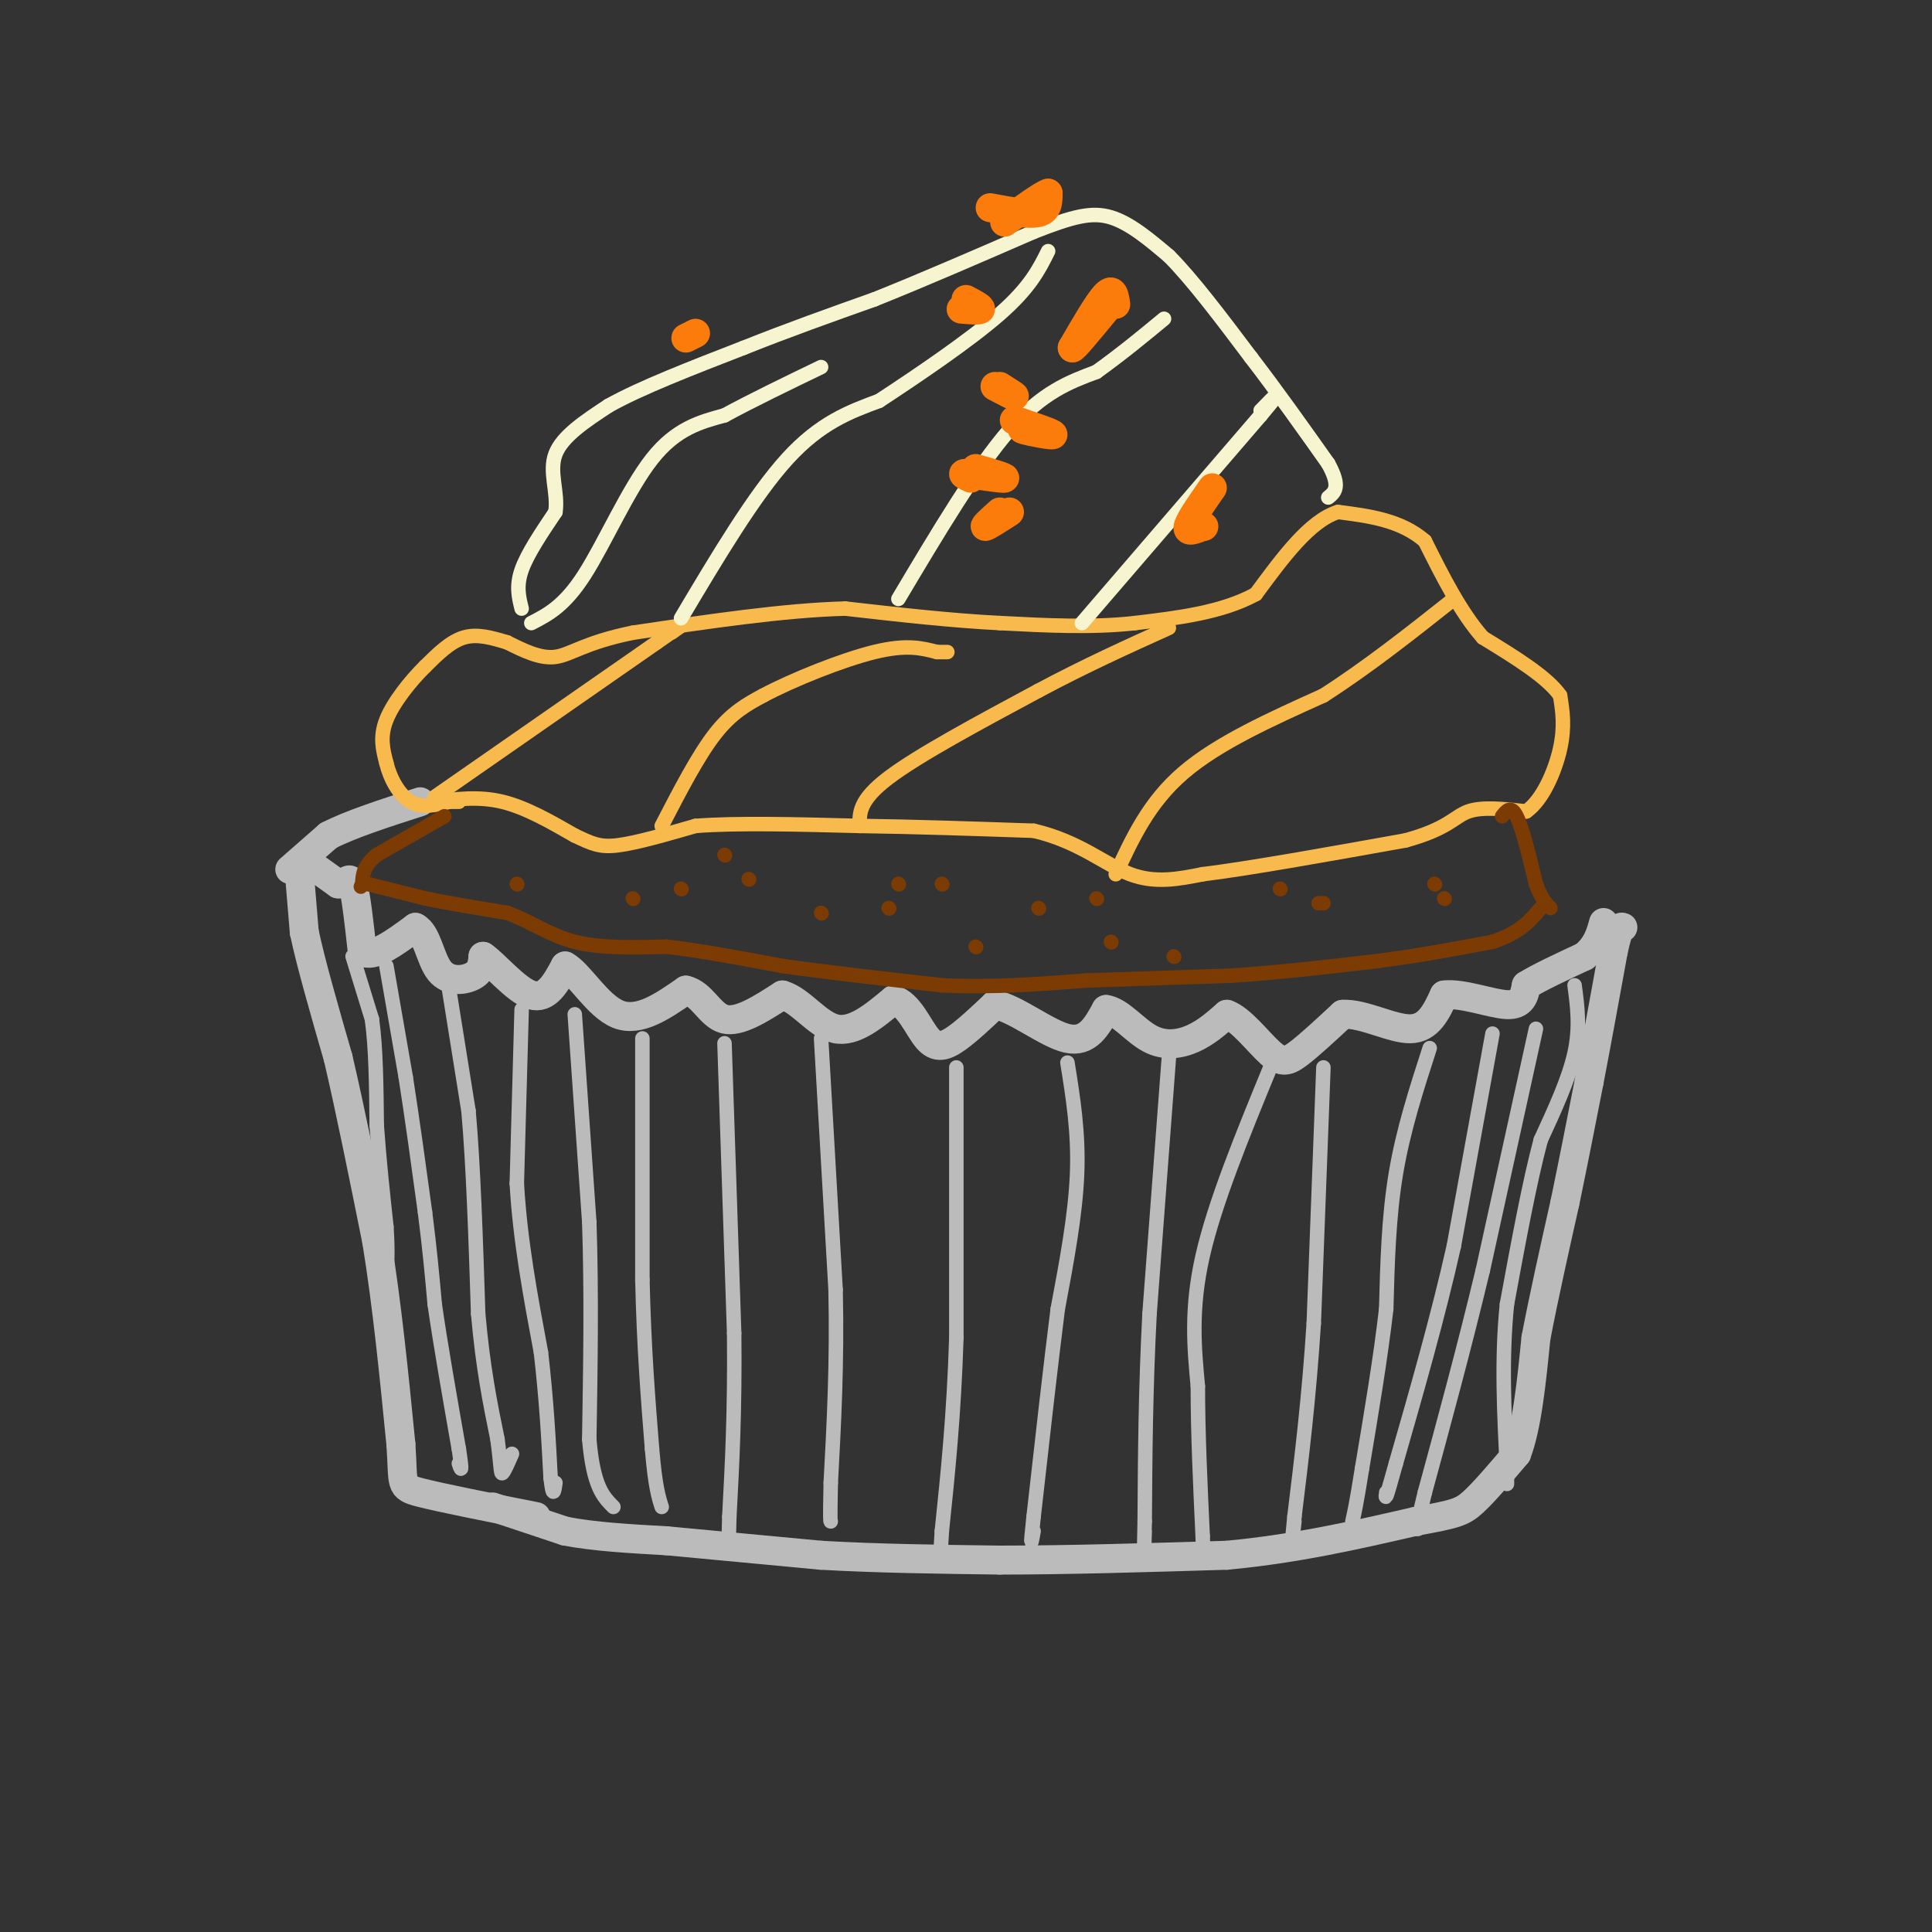 <svg viewBox='0 0 400 400' version='1.1' xmlns='http://www.w3.org/2000/svg' xmlns:xlink='http://www.w3.org/1999/xlink'><rect x="0" y="0" width="400" height="400" fill="#333333" stroke="none"/><g fill='none' stroke='#BBBBBB' stroke-width='6' stroke-linecap='round' stroke-linejoin='round'><path d='M62,181c0.000,0.000 1.000,12.000 1,12'/><path d='M63,193c1.333,6.333 4.167,16.167 7,26'/><path d='M70,219c2.500,10.667 5.250,24.333 8,38'/><path d='M78,257c2.167,13.333 3.583,27.667 5,42'/><path d='M83,299c0.600,8.533 -0.400,8.867 4,10c4.400,1.133 14.200,3.067 24,5'/><path d='M102,312c0.000,0.000 15.000,5.000 15,5'/><path d='M117,317c6.000,1.167 13.500,1.583 21,2'/><path d='M138,319c8.833,0.833 20.417,1.917 32,3'/><path d='M170,322c11.500,0.667 24.250,0.833 37,1'/><path d='M207,323c14.000,0.000 30.500,-0.500 47,-1'/><path d='M254,322c14.333,-1.333 26.667,-4.167 39,-7'/><path d='M293,315c8.333,-1.533 9.667,-1.867 12,-4c2.333,-2.133 5.667,-6.067 9,-10'/><path d='M314,301c2.167,-5.667 3.083,-14.833 4,-24'/><path d='M318,277c1.667,-8.667 3.833,-18.333 6,-28'/><path d='M324,249c1.833,-8.833 3.417,-16.917 5,-25'/><path d='M329,224c1.667,-8.667 3.333,-17.833 5,-27'/><path d='M334,197c1.167,-5.333 1.583,-5.167 2,-5'/><path d='M60,180c0.000,0.000 8.000,-7.000 8,-7'/><path d='M68,173c4.500,-2.333 11.750,-4.667 19,-7'/><path d='M63,178c0.000,0.000 7.000,5.000 7,5'/><path d='M70,183c1.667,0.156 2.333,-1.956 3,0c0.667,1.956 1.333,7.978 2,14'/><path d='M75,197c2.167,1.500 6.583,-1.750 11,-5'/><path d='M86,192c2.440,1.155 3.042,6.542 5,9c1.958,2.458 5.274,1.988 7,1c1.726,-0.988 1.863,-2.494 2,-4'/><path d='M100,198c2.222,1.422 6.778,6.978 10,8c3.222,1.022 5.111,-2.489 7,-6'/><path d='M117,200c2.911,1.511 6.689,8.289 11,10c4.311,1.711 9.156,-1.644 14,-5'/><path d='M142,205c3.422,0.778 4.978,5.222 8,6c3.022,0.778 7.511,-2.111 12,-5'/><path d='M162,206c3.778,1.044 7.222,6.156 11,7c3.778,0.844 7.889,-2.578 12,-6'/><path d='M185,207c3.179,0.798 5.125,5.792 7,8c1.875,2.208 3.679,1.631 6,0c2.321,-1.631 5.161,-4.315 8,-7'/><path d='M206,208c4.222,0.733 10.778,6.067 15,7c4.222,0.933 6.111,-2.533 8,-6'/><path d='M229,209c2.821,0.369 5.875,4.292 9,6c3.125,1.708 6.321,1.202 9,0c2.679,-1.202 4.839,-3.101 7,-5'/><path d='M254,210c2.869,0.940 6.542,5.792 9,8c2.458,2.208 3.702,1.774 6,0c2.298,-1.774 5.649,-4.887 9,-8'/><path d='M278,210c4.200,-0.267 10.200,3.067 14,3c3.800,-0.067 5.400,-3.533 7,-7'/><path d='M299,206c3.800,-0.467 9.800,1.867 13,2c3.200,0.133 3.600,-1.933 4,-4'/><path d='M316,204c2.667,-1.667 7.333,-3.833 12,-6'/><path d='M328,198c2.667,-2.167 3.333,-4.583 4,-7'/></g>
<g fill='none' stroke='#BBBBBB' stroke-width='3' stroke-linecap='round' stroke-linejoin='round'><path d='M73,198c0.000,0.000 4.000,13.000 4,13'/><path d='M77,211c0.833,5.833 0.917,13.917 1,22'/><path d='M78,233c0.500,7.167 1.250,14.083 2,21'/><path d='M80,254c0.333,5.167 0.167,7.583 0,10'/><path d='M80,200c0.000,0.000 4.000,23.000 4,23'/><path d='M84,223c1.333,8.500 2.667,18.250 4,28'/><path d='M88,251c1.000,7.833 1.500,13.417 2,19'/><path d='M90,270c1.167,8.167 3.083,19.083 5,30'/><path d='M95,300c0.833,5.500 0.417,4.250 0,3'/><path d='M93,205c0.000,0.000 4.000,25.000 4,25'/><path d='M97,230c1.000,11.167 1.500,26.583 2,42'/><path d='M99,272c1.000,11.333 2.500,18.667 4,26'/><path d='M103,298c0.756,5.778 0.644,7.222 1,7c0.356,-0.222 1.178,-2.111 2,-4'/><path d='M108,209c0.000,0.000 -1.000,36.000 -1,36'/><path d='M107,245c0.667,11.833 2.833,23.417 5,35'/><path d='M112,280c1.167,10.167 1.583,18.083 2,26'/><path d='M114,306c0.500,4.500 0.750,2.750 1,1'/><path d='M119,210c0.000,0.000 3.000,43.000 3,43'/><path d='M122,253c0.500,14.667 0.250,29.833 0,45'/><path d='M122,298c0.833,9.833 2.917,11.917 5,14'/><path d='M133,215c0.000,0.000 0.000,50.000 0,50'/><path d='M133,265c0.333,14.167 1.167,24.583 2,35'/><path d='M135,300c0.667,7.833 1.333,9.917 2,12'/><path d='M150,216c0.000,0.000 2.000,60.000 2,60'/><path d='M152,276c0.167,16.333 -0.417,27.167 -1,38'/><path d='M151,314c-0.167,6.333 -0.083,3.167 0,0'/><path d='M170,215c0.000,0.000 3.000,52.000 3,52'/><path d='M173,267c0.333,15.333 -0.333,27.667 -1,40'/><path d='M172,307c-0.167,8.000 -0.083,8.000 0,8'/><path d='M198,221c0.000,0.000 0.000,56.000 0,56'/><path d='M198,277c-0.500,16.000 -1.750,28.000 -3,40'/><path d='M195,317c-0.500,7.500 -0.250,6.250 0,5'/><path d='M221,220c1.167,7.250 2.333,14.500 2,23c-0.333,8.500 -2.167,18.250 -4,28'/><path d='M219,271c-1.500,11.833 -3.250,27.417 -5,43'/><path d='M214,314c-0.833,7.667 -0.417,5.333 0,3'/><path d='M242,219c0.000,0.000 -4.000,53.000 -4,53'/><path d='M238,272c-0.833,16.000 -0.917,29.500 -1,43'/><path d='M237,315c-0.167,7.500 -0.083,4.750 0,2'/><path d='M263,221c-5.750,14.000 -11.500,28.000 -14,39c-2.500,11.000 -1.750,19.000 -1,27'/><path d='M248,287c0.000,9.667 0.500,20.333 1,31'/><path d='M249,318c0.167,5.167 0.083,2.583 0,0'/><path d='M274,221c0.000,0.000 -2.000,53.000 -2,53'/><path d='M272,274c-1.000,15.500 -2.500,27.750 -4,40'/><path d='M268,314c-0.667,6.833 -0.333,3.917 0,1'/><path d='M296,217c-2.750,8.500 -5.500,17.000 -7,26c-1.500,9.000 -1.750,18.500 -2,28'/><path d='M287,271c-1.167,10.167 -3.083,21.583 -5,33'/><path d='M282,304c-1.167,7.333 -1.583,9.167 -2,11'/><path d='M309,214c0.000,0.000 -8.000,44.000 -8,44'/><path d='M301,258c-3.333,14.833 -7.667,29.917 -12,45'/><path d='M289,303c-2.333,8.500 -2.167,7.250 -2,6'/><path d='M318,213c0.000,0.000 -11.000,50.000 -11,50'/><path d='M307,263c-3.833,16.000 -7.917,31.000 -12,46'/><path d='M295,309c-2.167,8.833 -1.583,7.917 -1,7'/><path d='M326,204c0.583,4.333 1.167,8.667 0,14c-1.167,5.333 -4.083,11.667 -7,18'/><path d='M319,236c-2.333,8.667 -4.667,21.333 -7,34'/><path d='M312,270c-1.167,11.333 -0.583,22.667 0,34'/><path d='M312,304c0.000,5.667 0.000,2.833 0,0'/></g>
<g fill='none' stroke='#F8BA4D' stroke-width='3' stroke-linecap='round' stroke-linejoin='round'><path d='M90,166c4.583,-0.583 9.167,-1.167 14,0c4.833,1.167 9.917,4.083 15,7'/><path d='M119,173c3.622,1.711 5.178,2.489 9,2c3.822,-0.489 9.911,-2.244 16,-4'/><path d='M144,171c8.333,-0.667 21.167,-0.333 34,0'/><path d='M178,171c11.667,0.167 23.833,0.583 36,1'/><path d='M214,172c9.378,2.156 14.822,7.044 20,9c5.178,1.956 10.089,0.978 15,0'/><path d='M249,181c9.500,-1.167 25.750,-4.083 42,-7'/><path d='M291,174c8.889,-2.422 10.111,-4.978 13,-6c2.889,-1.022 7.444,-0.511 12,0'/><path d='M316,168c3.422,-2.400 5.978,-8.400 7,-13c1.022,-4.600 0.511,-7.800 0,-11'/><path d='M323,144c-2.667,-3.833 -9.333,-7.917 -16,-12'/><path d='M307,132c-4.667,-5.333 -8.333,-12.667 -12,-20'/><path d='M295,112c-5.000,-4.333 -11.500,-5.167 -18,-6'/><path d='M277,106c-5.833,1.833 -11.417,9.417 -17,17'/><path d='M260,123c-7.000,3.833 -16.000,4.917 -25,6'/><path d='M235,129c-8.833,1.000 -18.417,0.500 -28,0'/><path d='M207,129c-10.000,-0.500 -21.000,-1.750 -32,-3'/><path d='M175,126c-12.667,0.333 -28.333,2.667 -44,5'/><path d='M131,131c-9.956,2.022 -12.844,4.578 -16,5c-3.156,0.422 -6.578,-1.289 -10,-3'/><path d='M105,133c-3.200,-0.956 -6.200,-1.844 -9,-1c-2.800,0.844 -5.400,3.422 -8,6'/><path d='M88,138c-3.022,2.978 -6.578,7.422 -8,11c-1.422,3.578 -0.711,6.289 0,9'/><path d='M80,158c0.756,3.178 2.644,6.622 5,8c2.356,1.378 5.178,0.689 8,0'/><path d='M93,166c1.667,0.000 1.833,0.000 2,0'/><path d='M137,171c3.750,-7.250 7.500,-14.500 11,-19c3.500,-4.500 6.750,-6.250 10,-8'/><path d='M158,144c6.089,-3.244 16.311,-7.356 23,-9c6.689,-1.644 9.844,-0.822 13,0'/><path d='M194,135c2.500,0.000 2.250,0.000 2,0'/><path d='M178,171c-0.083,-2.667 -0.167,-5.333 6,-10c6.167,-4.667 18.583,-11.333 31,-18'/><path d='M215,143c9.667,-5.167 18.333,-9.083 27,-13'/><path d='M231,181c3.417,-7.417 6.833,-14.833 14,-21c7.167,-6.167 18.083,-11.083 29,-16'/><path d='M274,144c9.333,-6.000 18.167,-13.000 27,-20'/><path d='M90,165c0.000,0.000 46.000,-32.000 46,-32'/><path d='M136,133c8.167,-5.667 5.583,-3.833 3,-2'/></g>
<g fill='none' stroke='#7C3B02' stroke-width='3' stroke-linecap='round' stroke-linejoin='round'><path d='M92,169c0.000,0.000 -14.000,8.000 -14,8'/><path d='M78,177c-2.833,2.333 -2.917,4.167 -3,6'/><path d='M75,183c-0.500,1.000 -0.250,0.500 0,0'/><path d='M311,169c0.917,-1.167 1.833,-2.333 3,0c1.167,2.333 2.583,8.167 4,14'/><path d='M318,183c1.167,3.167 2.083,4.083 3,5'/><path d='M76,183c0.000,0.000 12.000,3.000 12,3'/><path d='M88,186c4.833,1.000 10.917,2.000 17,3'/><path d='M105,189c4.911,1.756 8.689,4.644 14,6c5.311,1.356 12.156,1.178 19,1'/><path d='M138,196c7.167,0.833 15.583,2.417 24,4'/><path d='M162,200c9.500,1.333 21.250,2.667 33,4'/><path d='M195,204c10.500,0.500 20.250,-0.250 30,-1'/><path d='M225,203c10.000,-0.333 20.000,-0.667 30,-1'/><path d='M255,202c10.000,-0.667 20.000,-1.833 30,-3'/><path d='M285,199c9.000,-1.167 16.500,-2.583 24,-4'/><path d='M309,195c5.667,-1.833 7.833,-4.417 10,-7'/><path d='M131,186c0.000,0.000 0.100,0.100 0.1,0.1'/><path d='M107,183c0.000,0.000 0.100,0.100 0.1,0.1'/><path d='M155,182c0.000,0.000 0.100,0.100 0.1,0.1'/><path d='M170,189c0.000,0.000 0.100,0.100 0.1,0.1'/><path d='M186,183c0.000,0.000 0.100,0.100 0.1,0.1'/><path d='M202,196c0.000,0.000 0.100,0.100 0.1,0.1'/><path d='M215,188c0.000,0.000 0.100,0.100 0.1,0.1'/><path d='M230,195c0.000,0.000 0.100,0.100 0.1,0.1'/><path d='M265,184c0.000,0.000 0.100,0.100 0.1,0.1'/><path d='M273,187c0.000,0.000 1.000,0.000 1,0'/><path d='M299,186c0.000,0.000 0.100,0.100 0.1,0.1'/><path d='M297,183c0.000,0.000 0.100,0.100 0.1,0.1'/><path d='M243,198c0.000,0.000 0.100,0.100 0.1,0.1'/><path d='M227,186c0.000,0.000 0.100,0.100 0.1,0.1'/><path d='M195,183c0.000,0.000 0.100,0.100 0.1,0.1'/><path d='M184,188c0.000,0.000 0.100,0.100 0.1,0.1'/><path d='M150,177c0.000,0.000 0.100,0.100 0.1,0.1'/><path d='M141,184c0.000,0.000 0.100,0.100 0.1,0.1'/></g>
<g fill='none' stroke='#F7F5D0' stroke-width='3' stroke-linecap='round' stroke-linejoin='round'><path d='M108,126c-0.583,-2.333 -1.167,-4.667 0,-8c1.167,-3.333 4.083,-7.667 7,-12'/><path d='M115,106c0.600,-4.089 -1.400,-8.311 0,-12c1.400,-3.689 6.200,-6.844 11,-10'/><path d='M126,84c6.500,-3.667 17.250,-7.833 28,-12'/><path d='M154,72c9.167,-3.667 18.083,-6.833 27,-10'/><path d='M181,62c10.000,-4.000 21.500,-9.000 33,-14'/><path d='M214,48c8.156,-3.200 12.044,-4.200 16,-3c3.956,1.200 7.978,4.600 12,8'/><path d='M242,53c4.833,4.833 10.917,12.917 17,21'/><path d='M259,74c5.500,7.167 10.750,14.583 16,22'/><path d='M275,96c2.667,4.833 1.333,5.917 0,7'/><path d='M110,129c3.422,-1.756 6.844,-3.511 11,-10c4.156,-6.489 9.044,-17.711 14,-24c4.956,-6.289 9.978,-7.644 15,-9'/><path d='M150,86c5.833,-3.167 12.917,-6.583 20,-10'/><path d='M141,128c7.583,-12.750 15.167,-25.500 22,-33c6.833,-7.500 12.917,-9.750 19,-12'/><path d='M182,83c8.067,-5.289 18.733,-12.511 25,-18c6.267,-5.489 8.133,-9.244 10,-13'/><path d='M186,124c8.083,-13.583 16.167,-27.167 23,-35c6.833,-7.833 12.417,-9.917 18,-12'/><path d='M227,77c5.333,-3.833 9.667,-7.417 14,-11'/><path d='M224,129c0.000,0.000 37.000,-43.000 37,-43'/><path d='M261,86c6.167,-7.333 3.083,-4.167 0,-1'/></g>
<g fill='none' stroke='#FB7B0B' stroke-width='6' stroke-linecap='round' stroke-linejoin='round'><path d='M231,63c-0.250,-1.750 -0.500,-3.500 -2,-2c-1.500,1.500 -4.250,6.250 -7,11'/><path d='M222,72c0.000,0.500 3.500,-3.750 7,-8'/><path d='M251,101c-2.333,3.333 -4.667,6.667 -5,8c-0.333,1.333 1.333,0.667 3,0'/><path d='M249,109c0.500,0.000 0.250,0.000 0,0'/><path d='M207,106c-1.667,1.500 -3.333,3.000 -3,3c0.333,0.000 2.667,-1.500 5,-3'/><path d='M202,97c3.167,0.917 6.333,1.833 6,2c-0.333,0.167 -4.167,-0.417 -8,-1'/><path d='M200,98c-1.167,0.000 -0.083,0.500 1,1'/><path d='M210,87c4.111,1.378 8.222,2.756 8,3c-0.222,0.244 -4.778,-0.644 -6,-1c-1.222,-0.356 0.889,-0.178 3,0'/><path d='M207,80c1.583,1.000 3.167,2.000 3,2c-0.167,0.000 -2.083,-1.000 -4,-2'/><path d='M205,43c4.000,0.750 8.000,1.500 10,1c2.000,-0.500 2.000,-2.250 2,-4'/><path d='M217,40c-1.167,0.333 -5.083,3.167 -9,6'/><path d='M200,62c1.583,0.833 3.167,1.667 3,2c-0.167,0.333 -2.083,0.167 -4,0'/><path d='M142,70c0.000,0.000 2.000,-1.000 2,-1'/></g>
</svg>